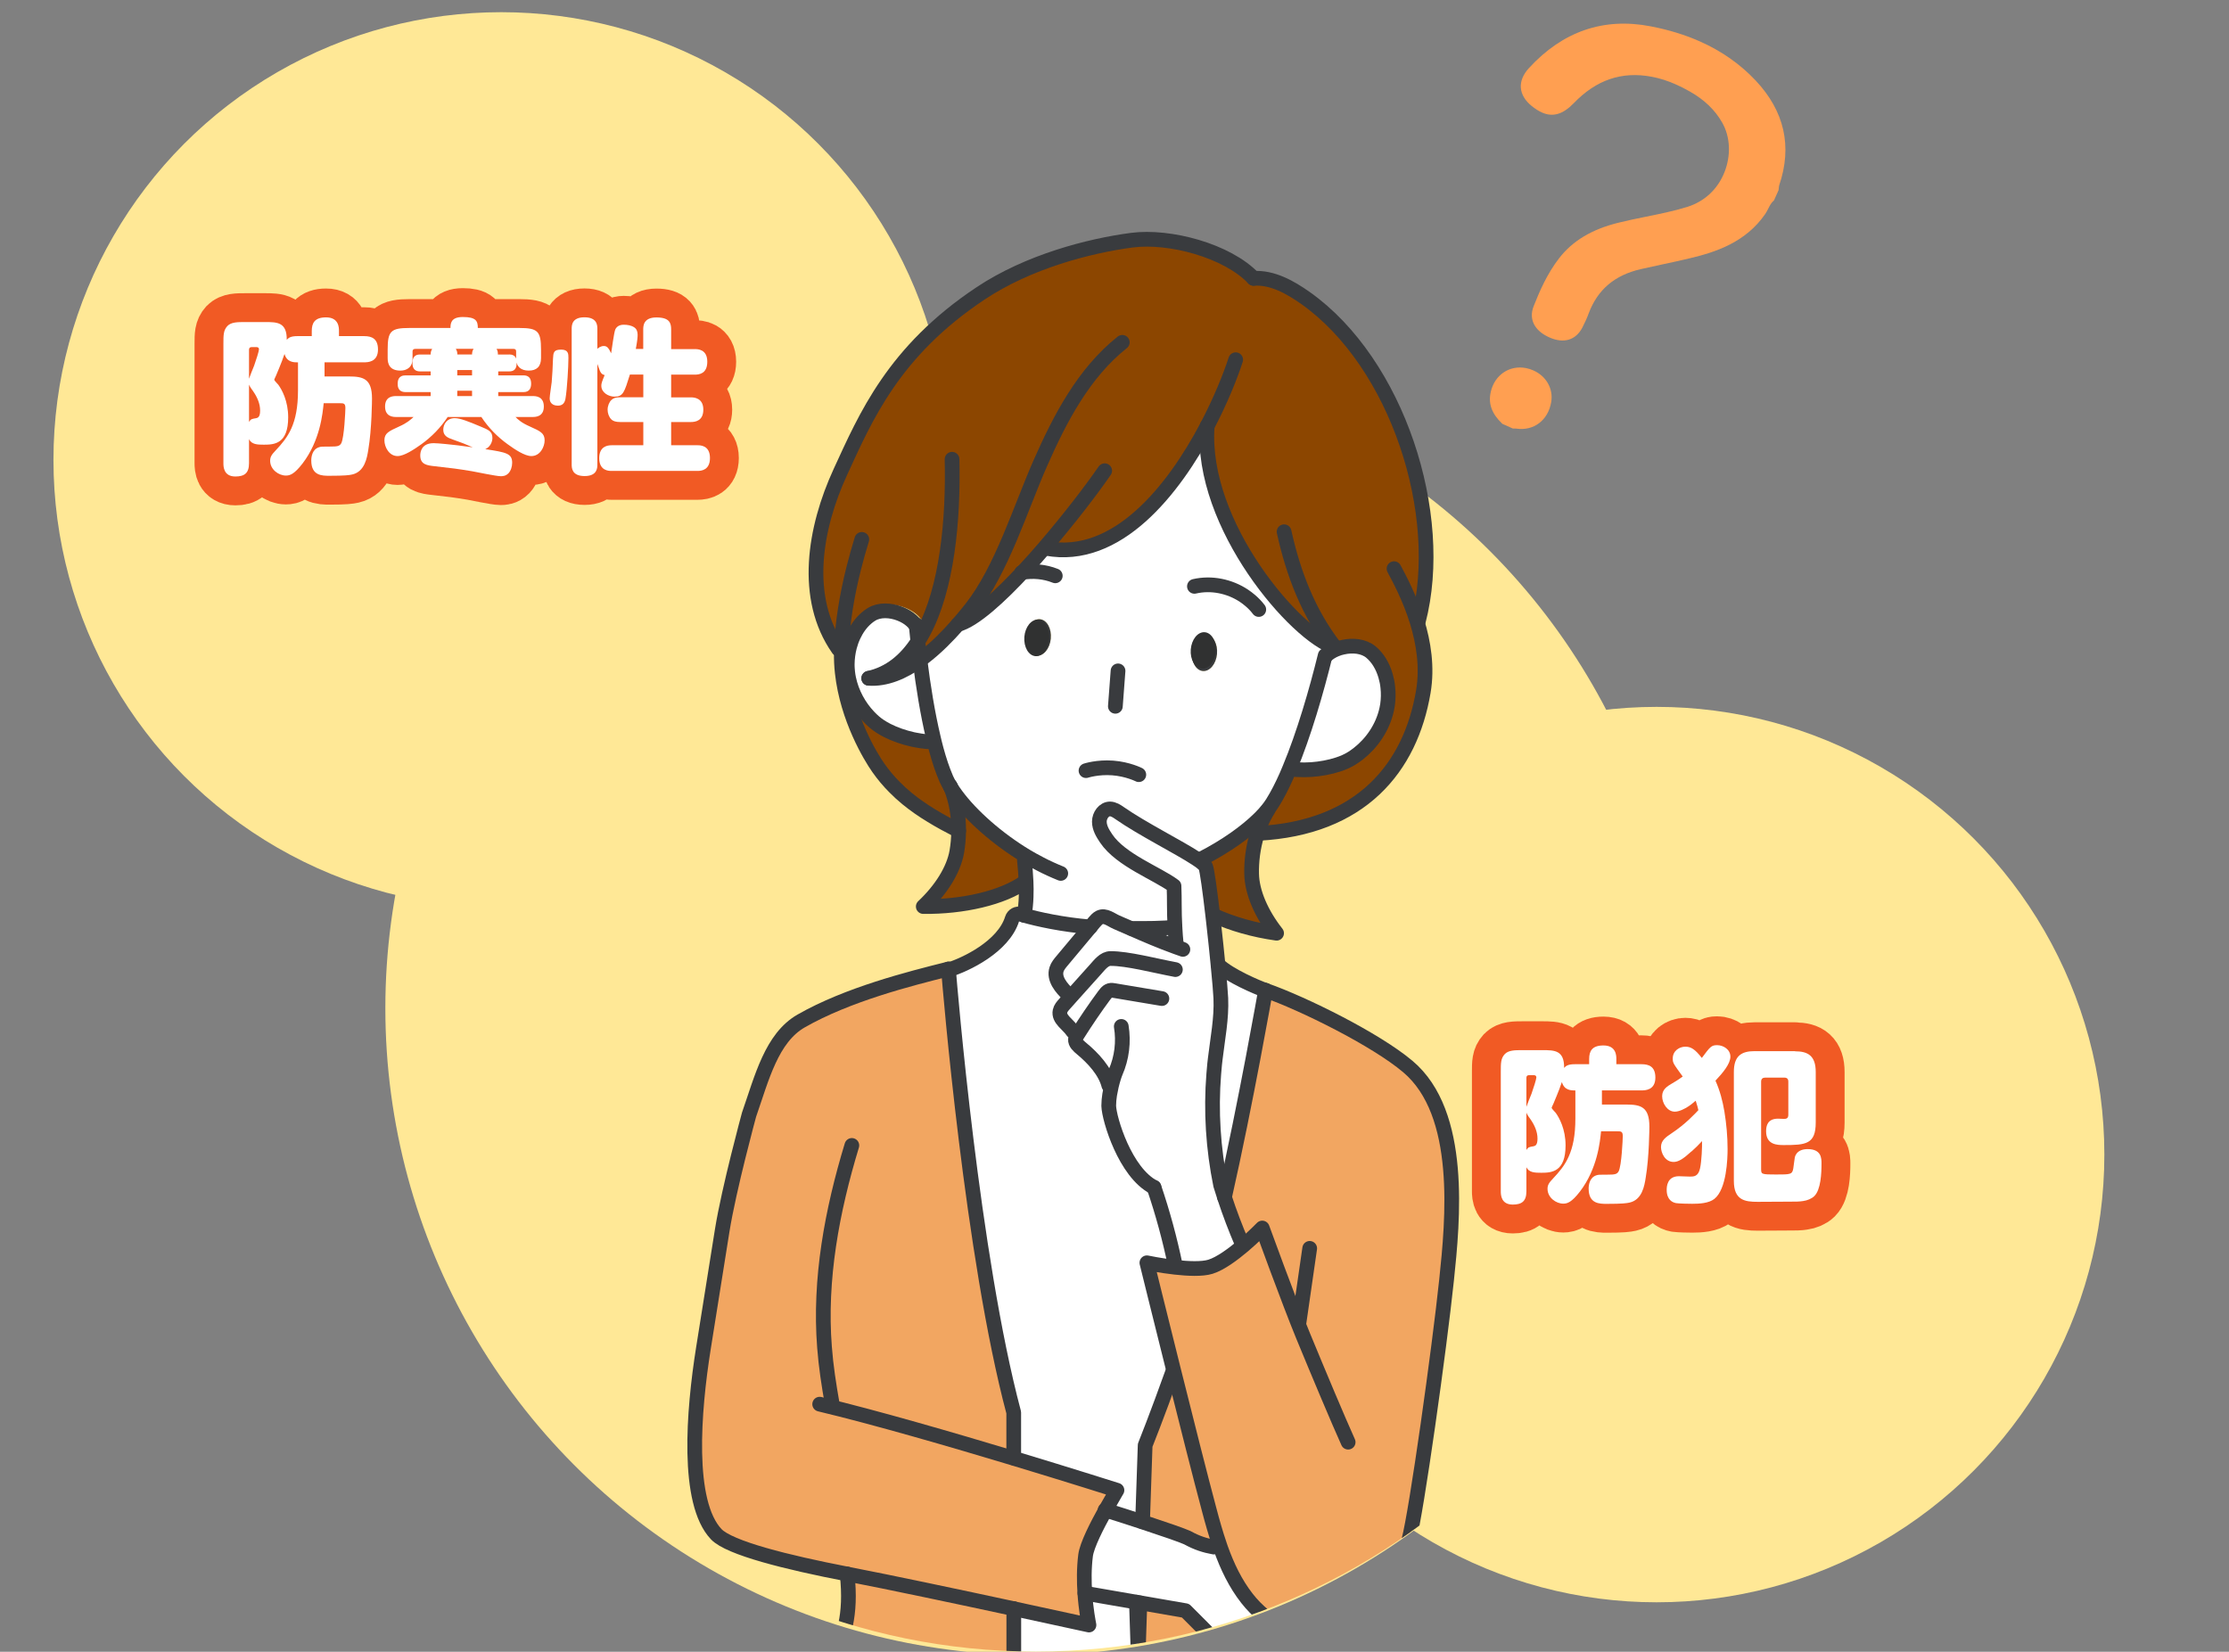 <?xml version="1.0" encoding="UTF-8"?>
<svg id="_レイヤー_2" data-name="レイヤー 2" xmlns="http://www.w3.org/2000/svg" width="309" height="229" xmlns:xlink="http://www.w3.org/1999/xlink" viewBox="0 0 309 229">
  <rect x="0" y="0" width="309" height="229" fill="#808080" stroke="none"/>
  <defs>
    <style>
      .cls-1, .cls-2, .cls-3, .cls-4, .cls-5 {
        fill: none;
      }

      .cls-2 {
        clip-path: url(#clippath-1);
      }

      .cls-6 {
        fill: #fff;
      }

      .cls-7 {
        fill: #ff9f51;
      }

      .cls-8 {
        fill: #ffe896;
      }

      .cls-9 {
        fill: #f2a661;
      }

      .cls-10 {
        fill: #8c4600;
      }

      .cls-11 {
        fill: #303131;
      }

      .cls-12 {
        fill: #393b3e;
      }

      .cls-3 {
        stroke: #393b3e;
        stroke-width: 2.04px;
      }

      .cls-3, .cls-4 {
        stroke-linecap: round;
        stroke-linejoin: round;
      }

      .cls-4 {
        stroke: #f15a24;
        stroke-width: 8px;
      }

      .cls-5 {
        clip-path: url(#clippath);
      }
    </style>
    <clipPath id="clippath">
      <rect class="cls-1" width="309" height="229"/>
    </clipPath>
    <clipPath id="clippath-1">
      <path class="cls-1" d="m190.76,36.62c-1.15-5.11-14.22-5.01-16.22-7.72q-1.82-2.47-17.28-.35c-13.73,1.88-20.88,7.34-25.29,9.46-1.51.73-16.96,8.36-20.87,17.67-33.47,13.01-57.19,45.54-57.19,83.61,0,49.53,40.15,89.68,89.68,89.68s89.68-40.15,89.68-89.68c0-33.5-15.3-87.27-42.51-102.67Z"/>
    </clipPath>
  </defs>
  <g id="_レイヤー_1-2" data-name="レイヤー 1">
    <g class="cls-5">
      <g>
        <circle class="cls-8" cx="143.1" cy="139.78" r="89.68"/>
        <circle class="cls-8" cx="69.48" cy="63.76" r="62.07"/>
        <g>
          <g>
            <path class="cls-4" d="m41.33,50.24c-.6,0-1.56,0-1.89-1.17-.39,1.2-1.13,2.87-1.17,2.99-.09.21-.25.51-.25.6s.48.58.57.69c.48.67,1.36,2.23,1.36,4.51,0,3.68-1.93,3.79-3.36,3.79-.9,0-1.7-.02-2.07-.76v3.33c0,1.36-.62,1.84-1.89,1.84-1.63,0-1.66-1.36-1.66-1.84v-16.56c0-1.22,0-1.86.55-2.46.53-.55,1.4-.55,2.46-.55h2.76c1.66,0,3.04,0,3.01,2.46.25-.28.55-.51,1.47-.51h2v-.71c0-1.1.39-1.89,1.98-1.89,1.79,0,1.79,1.45,1.79,1.89v.71h3.5c1.01,0,1.91.32,1.91,1.86,0,1.77-1.47,1.77-1.91,1.77h-5.5v1.96h3.36c2.02,0,3.22.32,3.22,3.06,0,.11-.02,4.21-.51,7.08-.18,1.17-.51,3.06-2.23,3.45-.39.09-.97.18-3.15.18-1.03,0-2.53,0-2.53-2.12,0-.48.12-1.54,1.08-1.84.28-.09.39-.09,1.56-.09.97,0,1.29-.05,1.52-.46.41-.8.57-4.48.57-4.88,0-.67-.25-.67-.8-.67h-2.21c-.14,1.38-.48,5.17-2.94,8.37-1.15,1.49-1.75,1.66-2.3,1.66-.99,0-2.18-.83-2.18-2.05,0-.51.18-.83.76-1.43,1.68-1.79,3.1-3.59,3.1-8.32v-3.91Zm-6.44-2.12c-.25,0-.37.12-.37.37v4.02c.09-.3.6-1.54.71-1.82.28-.78.67-2.02.67-2.25,0-.32-.28-.32-.39-.32h-.62Zm-.37,10.37c.25-.39.37-.41.97-.51.23-.05.57-.12.57-1.06s-.39-1.86-.99-2.71c-.14-.18-.51-.71-.55-.9v5.17Z"/>
            <path class="cls-4" d="m70.59,49.14c.99,0,1.03.74,1.03,1.15s-.02,1.2-1.03,1.2h-1.52v.55h3.5c.69,0,1.06.37,1.06,1.15,0,.62-.23,1.17-1.06,1.17h-3.5v.55h4.76c.37,0,1.56,0,1.56,1.45s-1.2,1.45-1.56,1.45h-2.37c.37.37.83.81,2.02,1.33,1.43.64,2.02.92,2.02,1.91,0,.9-.62,2.18-1.84,2.18-.92,0-2.32-.94-3.27-1.63-1.45-1.04-2.69-2.32-3.66-3.79h-4.67c-.97,1.47-2.23,2.76-3.66,3.79-.97.69-2.37,1.63-3.29,1.63-1.17,0-1.82-1.26-1.82-2.18,0-.99.6-1.26,2.02-1.91,1.15-.51,1.63-.97,2.02-1.33h-2.39c-.37,0-1.56,0-1.56-1.45s1.17-1.45,1.56-1.45h4.76v-.55h-3.47c-1.1,0-1.1-.87-1.1-1.15,0-.41.07-1.17,1.1-1.17h3.47v-.55h-1.49c-.69,0-1.03-.41-1.03-1.1,0-.46.05-1.24,1.03-1.24h1.49c0-.23.02-.46.21-.78h-2.35c-.25,0-.37.14-.37.34v1.01c0,1.22-.83,1.66-1.68,1.66-1.49,0-1.77-.92-1.77-1.72v-1.2c0-2.55.44-2.99,3.01-2.99h5.7c0-.55,0-1.52,1.7-1.52,1.82,0,2.09.53,2.09,1.52h5.75c2.55,0,3.01.44,3.01,2.99v1.2c0,1.17-.62,1.72-1.7,1.72s-1.75-.55-1.75-1.66v-1.01c0-.21-.11-.34-.34-.34h-2.37c.18.32.18.55.18.78h1.52Zm.41,15.02c0,.53-.18,1.1-.51,1.45-.39.41-.85.41-1.08.41-.64,0-3.43-.6-3.98-.69-2.07-.34-2.62-.41-5.15-.69-1.08-.12-2.02-.23-2.02-1.5,0-.44.14-1.7,1.86-1.7.64,0,2.55.21,3.33.3.53.07,1.38.18,2.09.28-1.24-.53-1.38-.6-2.76-1.08-.74-.25-1.33-.53-1.33-1.36,0-.76.51-1.61,1.59-1.61.74,0,1.95.48,3.54,1.15,1.17.48,1.68.69,1.68,1.61,0,.55-.32,1.26-.99,1.54,2.92.44,3.73.6,3.73,1.89Zm-5.56-15.02c0-.21.02-.46.21-.78h-2.46c.18.3.21.53.21.78h2.05Zm0,2.16h-2.05v.74h2.05v-.74Zm0,2.87h-2.05v.74h2.05v-.74Z"/>
            <path class="cls-4" d="m78.8,49.64c0,1.13-.18,4.32-.41,5.63-.11.64-.44.97-1.06.97-.3,0-1.13-.09-1.13-1.03,0-.35.25-1.91.28-2.23.09-.97.14-2.14.18-3.22.05-.85.05-1.29,1.13-1.29,1.01,0,1.01.6,1.01,1.17Zm10.37-1.24v-2.71c0-.46,0-1.68,1.82-1.68s2.05.76,2.05,1.68v2.71h3.29c.37,0,1.72,0,1.72,1.75,0,1.66-1.13,1.79-1.72,1.79h-3.29v3.15h2.74c.39,0,1.72.05,1.72,1.7,0,1.54-1.08,1.72-1.72,1.72h-2.74v3.22h3.66c.37,0,1.72,0,1.72,1.77,0,1.63-1.13,1.79-1.72,1.79h-11.91c-.37,0-1.72,0-1.72-1.77,0-1.63,1.13-1.79,1.72-1.79h4.39v-3.22h-3.22c-.62,0-.99-.14-1.22-.37-.34-.35-.51-.87-.51-1.33,0-.55.23-1.08.53-1.36.28-.25.57-.37,1.2-.37h3.22v-3.15h-1.86c-.76,2.44-.94,3.06-2.12,3.06-.87,0-1.84-.58-1.84-1.5,0-.34.07-.53.46-1.49-.21-.05-.48-.12-.69-.67-.11-.3-.28-.74-.32-.87v13.93c0,.46,0,1.61-1.77,1.61s-1.79-1.13-1.79-1.61v-18.79c0-.46,0-1.61,1.77-1.61s1.79,1.13,1.79,1.61v2.76c.14-.12.46-.39.9-.39.51,0,.69.37,1.01,1.01.09-.53.39-2.85.57-3.29.18-.41.58-.67,1.17-.67.53,0,1.06.09,1.47.37.32.21.46.57.46,1.01,0,.34-.02.71-.25,1.98h1.03Z"/>
          </g>
          <g>
            <path class="cls-6" d="m41.33,50.24c-.6,0-1.56,0-1.89-1.17-.39,1.2-1.13,2.87-1.17,2.99-.09.21-.25.51-.25.6s.48.58.57.69c.48.67,1.36,2.23,1.36,4.51,0,3.68-1.93,3.79-3.36,3.79-.9,0-1.7-.02-2.07-.76v3.33c0,1.36-.62,1.84-1.89,1.84-1.63,0-1.66-1.36-1.66-1.84v-16.56c0-1.22,0-1.86.55-2.46.53-.55,1.4-.55,2.46-.55h2.76c1.66,0,3.04,0,3.01,2.46.25-.28.55-.51,1.47-.51h2v-.71c0-1.1.39-1.89,1.98-1.89,1.79,0,1.79,1.45,1.79,1.89v.71h3.5c1.01,0,1.91.32,1.91,1.86,0,1.77-1.47,1.77-1.91,1.77h-5.5v1.96h3.36c2.02,0,3.22.32,3.22,3.06,0,.11-.02,4.21-.51,7.08-.18,1.17-.51,3.06-2.23,3.45-.39.09-.97.18-3.15.18-1.03,0-2.53,0-2.53-2.12,0-.48.12-1.54,1.08-1.84.28-.09.39-.09,1.56-.09.97,0,1.29-.05,1.52-.46.41-.8.57-4.48.57-4.88,0-.67-.25-.67-.8-.67h-2.21c-.14,1.38-.48,5.17-2.94,8.37-1.15,1.49-1.75,1.66-2.3,1.66-.99,0-2.18-.83-2.18-2.05,0-.51.18-.83.76-1.43,1.68-1.79,3.1-3.59,3.1-8.32v-3.91Zm-6.44-2.12c-.25,0-.37.12-.37.37v4.02c.09-.3.6-1.54.71-1.82.28-.78.67-2.02.67-2.25,0-.32-.28-.32-.39-.32h-.62Zm-.37,10.37c.25-.39.37-.41.97-.51.23-.05.57-.12.57-1.06s-.39-1.86-.99-2.71c-.14-.18-.51-.71-.55-.9v5.17Z"/>
            <path class="cls-6" d="m70.59,49.14c.99,0,1.03.74,1.03,1.15s-.02,1.2-1.03,1.2h-1.52v.55h3.5c.69,0,1.06.37,1.06,1.15,0,.62-.23,1.17-1.06,1.17h-3.5v.55h4.76c.37,0,1.56,0,1.56,1.45s-1.2,1.45-1.56,1.45h-2.37c.37.37.83.81,2.02,1.33,1.43.64,2.02.92,2.02,1.91,0,.9-.62,2.18-1.84,2.18-.92,0-2.32-.94-3.27-1.63-1.45-1.04-2.69-2.32-3.66-3.79h-4.67c-.97,1.47-2.23,2.76-3.66,3.79-.97.69-2.37,1.63-3.29,1.63-1.17,0-1.82-1.26-1.82-2.18,0-.99.6-1.26,2.02-1.91,1.15-.51,1.63-.97,2.02-1.33h-2.39c-.37,0-1.56,0-1.56-1.45s1.17-1.45,1.56-1.45h4.76v-.55h-3.47c-1.1,0-1.1-.87-1.1-1.15,0-.41.07-1.17,1.1-1.17h3.47v-.55h-1.49c-.69,0-1.03-.41-1.03-1.1,0-.46.05-1.24,1.03-1.24h1.49c0-.23.02-.46.21-.78h-2.35c-.25,0-.37.14-.37.34v1.01c0,1.22-.83,1.66-1.68,1.66-1.49,0-1.77-.92-1.77-1.72v-1.2c0-2.55.44-2.99,3.01-2.99h5.7c0-.55,0-1.52,1.7-1.52,1.82,0,2.09.53,2.09,1.52h5.75c2.55,0,3.01.44,3.01,2.99v1.2c0,1.17-.62,1.72-1.7,1.72s-1.75-.55-1.75-1.66v-1.01c0-.21-.11-.34-.34-.34h-2.37c.18.32.18.55.18.78h1.52Zm.41,15.02c0,.53-.18,1.1-.51,1.45-.39.41-.85.41-1.08.41-.64,0-3.43-.6-3.98-.69-2.07-.34-2.62-.41-5.15-.69-1.08-.12-2.02-.23-2.02-1.5,0-.44.14-1.7,1.86-1.7.64,0,2.55.21,3.33.3.53.07,1.38.18,2.09.28-1.24-.53-1.38-.6-2.76-1.08-.74-.25-1.33-.53-1.33-1.36,0-.76.51-1.61,1.59-1.61.74,0,1.95.48,3.54,1.15,1.17.48,1.68.69,1.68,1.61,0,.55-.32,1.26-.99,1.54,2.92.44,3.73.6,3.73,1.89Zm-5.56-15.02c0-.21.02-.46.21-.78h-2.46c.18.3.21.53.21.78h2.05Zm0,2.16h-2.05v.74h2.05v-.74Zm0,2.87h-2.05v.74h2.05v-.74Z"/>
            <path class="cls-6" d="m78.8,49.64c0,1.13-.18,4.32-.41,5.63-.11.64-.44.97-1.06.97-.3,0-1.13-.09-1.13-1.03,0-.35.25-1.91.28-2.23.09-.97.14-2.14.18-3.22.05-.85.05-1.29,1.13-1.29,1.01,0,1.01.6,1.01,1.17Zm10.37-1.24v-2.71c0-.46,0-1.68,1.82-1.68s2.05.76,2.05,1.68v2.71h3.29c.37,0,1.72,0,1.72,1.75,0,1.66-1.13,1.79-1.72,1.79h-3.29v3.15h2.74c.39,0,1.72.05,1.72,1.7,0,1.54-1.08,1.72-1.72,1.72h-2.74v3.22h3.66c.37,0,1.72,0,1.72,1.77,0,1.63-1.13,1.79-1.72,1.79h-11.91c-.37,0-1.72,0-1.72-1.77,0-1.63,1.13-1.79,1.72-1.79h4.39v-3.22h-3.22c-.62,0-.99-.14-1.22-.37-.34-.35-.51-.87-.51-1.33,0-.55.23-1.08.53-1.36.28-.25.57-.37,1.2-.37h3.22v-3.15h-1.86c-.76,2.44-.94,3.06-2.12,3.06-.87,0-1.84-.58-1.84-1.5,0-.34.07-.53.46-1.49-.21-.05-.48-.12-.69-.67-.11-.3-.28-.74-.32-.87v13.93c0,.46,0,1.61-1.77,1.61s-1.79-1.13-1.79-1.61v-18.79c0-.46,0-1.61,1.77-1.61s1.79,1.13,1.79,1.61v2.76c.14-.12.46-.39.9-.39.51,0,.69.37,1.01,1.01.09-.53.39-2.85.57-3.29.18-.41.58-.67,1.17-.67.53,0,1.06.09,1.47.37.32.21.46.57.46,1.01,0,.34-.02.71-.25,1.98h1.03Z"/>
          </g>
        </g>
        <circle class="cls-8" cx="229.65" cy="160.07" r="62.07"/>
        <g>
          <g>
            <path class="cls-4" d="m218.41,151.18c-.6,0-1.56,0-1.89-1.17-.39,1.2-1.13,2.87-1.17,2.99-.09.21-.25.51-.25.6s.48.58.57.69c.48.67,1.36,2.23,1.36,4.51,0,3.68-1.93,3.79-3.36,3.79-.9,0-1.7-.02-2.07-.76v3.33c0,1.36-.62,1.84-1.89,1.84-1.63,0-1.66-1.36-1.66-1.84v-16.56c0-1.22,0-1.86.55-2.46.53-.55,1.4-.55,2.46-.55h2.76c1.66,0,3.04,0,3.01,2.46.25-.28.55-.51,1.47-.51h2v-.71c0-1.1.39-1.89,1.98-1.89,1.79,0,1.79,1.45,1.79,1.89v.71h3.5c1.01,0,1.91.32,1.91,1.86,0,1.77-1.47,1.77-1.91,1.77h-5.5v1.96h3.36c2.02,0,3.22.32,3.22,3.06,0,.11-.02,4.21-.51,7.08-.18,1.17-.51,3.06-2.23,3.45-.39.09-.97.18-3.15.18-1.03,0-2.53,0-2.53-2.12,0-.48.12-1.54,1.08-1.84.28-.09.39-.09,1.56-.09.97,0,1.29-.05,1.52-.46.41-.8.57-4.48.57-4.88,0-.67-.25-.67-.8-.67h-2.21c-.14,1.38-.48,5.17-2.94,8.37-1.15,1.49-1.75,1.66-2.3,1.66-.99,0-2.18-.83-2.18-2.05,0-.51.18-.83.76-1.43,1.68-1.79,3.1-3.59,3.1-8.32v-3.91Zm-6.44-2.12c-.25,0-.37.12-.37.37v4.02c.09-.3.6-1.54.71-1.82.28-.78.67-2.02.67-2.25,0-.32-.28-.32-.39-.32h-.62Zm-.37,10.37c.25-.39.37-.41.97-.51.23-.05.57-.12.57-1.06s-.39-1.86-.99-2.71c-.14-.18-.51-.71-.55-.9v5.17Z"/>
            <path class="cls-4" d="m234.49,159.62c-1.15,1.06-1.82,1.47-2.48,1.47-1.2,0-1.75-1.26-1.75-2.07,0-.92.69-1.38,1.45-1.89,1.98-1.31,3.24-2.71,3.73-3.22-.05-.23-.16-.69-.37-1.31-.55.46-.71.6-1.08.83-.39.25-1.17.69-1.82.69-1.03,0-1.75-1.17-1.75-2.14s.71-1.38,1.4-1.79c.8-.46,1.22-.78,1.45-.94-1.33-1.84-1.38-1.88-1.38-2.51,0-1.06.92-1.63,1.75-1.63.76,0,1.33.34,2.28,1.56,1.15-1.54,1.31-1.77,2.12-1.77.87,0,1.84.6,1.84,1.59s-1.03,2.23-2.07,3.33c.62,1.38.99,2.81,1.24,4.28.28,1.72.44,3.45.44,5.2,0,1.33-.12,5.57-1.84,6.92-.78.6-2.05.67-3.06.67-.53,0-1.72-.02-2.23-.09-.51-.09-1.31-.46-1.31-1.84,0-.44.05-1.89,1.7-1.89.25,0,1.29.05,1.52.05.53,0,1.15,0,1.4-1.13.23-1.03.3-3.04.28-3.79-.46.51-.94.97-1.45,1.43Zm14.35-13.87c1.82,0,2.87.64,2.87,2.88v6.99c0,3.01-1.36,3.13-4.42,3.13-.9,0-2.46-.02-2.46-1.91,0-.74.18-1.75,1.66-1.75.16,0,.87.05,1.01.02.41-.05.41-.41.41-.58v-4.58c0-.37-.18-.55-.55-.55h-2.67c-.34,0-.55.18-.55.55v12.14c0,.71.07.74,2.07.74s2.25,0,2.39-.85c.05-.25.16-1.31.21-1.52.23-.94,1.1-1.15,1.77-1.15,1.93,0,1.93,1.29,1.93,2,0,1.36-.09,3.61-.99,4.51-.37.37-1.01.62-1.56.69-.62.09-.83.09-2.58.09-1.24,0-2.48.02-3.73.02-1.75,0-3.29-.21-3.29-2.9v-15.11c0-2.23,1.06-2.88,2.87-2.88h5.59Z"/>
          </g>
          <g>
            <path class="cls-6" d="m218.41,151.18c-.6,0-1.56,0-1.89-1.17-.39,1.2-1.13,2.87-1.17,2.99-.09.21-.25.51-.25.6s.48.58.57.69c.48.67,1.36,2.23,1.36,4.51,0,3.68-1.93,3.79-3.36,3.79-.9,0-1.7-.02-2.07-.76v3.33c0,1.36-.62,1.84-1.89,1.84-1.63,0-1.66-1.36-1.66-1.84v-16.56c0-1.22,0-1.86.55-2.46.53-.55,1.4-.55,2.46-.55h2.76c1.66,0,3.04,0,3.01,2.46.25-.28.55-.51,1.47-.51h2v-.71c0-1.1.39-1.89,1.98-1.89,1.79,0,1.79,1.45,1.79,1.89v.71h3.5c1.01,0,1.91.32,1.91,1.86,0,1.77-1.47,1.77-1.91,1.77h-5.5v1.96h3.36c2.02,0,3.22.32,3.22,3.06,0,.11-.02,4.21-.51,7.08-.18,1.17-.51,3.06-2.23,3.45-.39.09-.97.18-3.15.18-1.03,0-2.53,0-2.53-2.12,0-.48.12-1.54,1.08-1.84.28-.09.39-.09,1.56-.09.97,0,1.29-.05,1.52-.46.41-.8.57-4.48.57-4.88,0-.67-.25-.67-.8-.67h-2.21c-.14,1.38-.48,5.17-2.94,8.37-1.15,1.49-1.75,1.66-2.3,1.66-.99,0-2.18-.83-2.18-2.05,0-.51.18-.83.76-1.43,1.68-1.79,3.1-3.59,3.1-8.32v-3.91Zm-6.44-2.12c-.25,0-.37.12-.37.37v4.02c.09-.3.6-1.54.71-1.82.28-.78.67-2.02.67-2.25,0-.32-.28-.32-.39-.32h-.62Zm-.37,10.37c.25-.39.37-.41.97-.51.23-.05.57-.12.57-1.06s-.39-1.86-.99-2.71c-.14-.18-.51-.71-.55-.9v5.17Z"/>
            <path class="cls-6" d="m234.49,159.62c-1.15,1.06-1.82,1.47-2.48,1.47-1.2,0-1.75-1.26-1.75-2.07,0-.92.69-1.38,1.45-1.89,1.98-1.31,3.24-2.71,3.73-3.22-.05-.23-.16-.69-.37-1.31-.55.46-.71.6-1.08.83-.39.25-1.17.69-1.82.69-1.03,0-1.75-1.17-1.75-2.14s.71-1.38,1.4-1.79c.8-.46,1.22-.78,1.45-.94-1.33-1.84-1.38-1.88-1.38-2.51,0-1.06.92-1.63,1.75-1.63.76,0,1.33.34,2.28,1.56,1.15-1.54,1.31-1.77,2.12-1.77.87,0,1.84.6,1.84,1.59s-1.03,2.23-2.07,3.33c.62,1.38.99,2.81,1.24,4.28.28,1.72.44,3.45.44,5.2,0,1.33-.12,5.57-1.84,6.92-.78.6-2.05.67-3.06.67-.53,0-1.72-.02-2.23-.09-.51-.09-1.31-.46-1.31-1.84,0-.44.05-1.89,1.7-1.89.25,0,1.29.05,1.52.05.53,0,1.15,0,1.4-1.13.23-1.03.3-3.04.28-3.79-.46.51-.94.97-1.45,1.43Zm14.35-13.87c1.82,0,2.87.64,2.87,2.88v6.99c0,3.01-1.36,3.13-4.42,3.13-.9,0-2.46-.02-2.46-1.91,0-.74.18-1.75,1.66-1.75.16,0,.87.05,1.01.02.41-.05.41-.41.41-.58v-4.58c0-.37-.18-.55-.55-.55h-2.67c-.34,0-.55.18-.55.55v12.14c0,.71.07.74,2.07.74s2.25,0,2.39-.85c.05-.25.16-1.31.21-1.52.23-.94,1.1-1.15,1.77-1.15,1.93,0,1.93,1.29,1.93,2,0,1.36-.09,3.61-.99,4.51-.37.37-1.01.62-1.56.69-.62.09-.83.09-2.58.09-1.24,0-2.48.02-3.73.02-1.75,0-3.29-.21-3.29-2.9v-15.11c0-2.23,1.06-2.88,2.87-2.88h5.59Z"/>
          </g>
        </g>
        <g class="cls-2">
          <g>
            <g>
              <path class="cls-9" d="m172.38,172.7l-.16-.19c-.92-2.14-1.75-4.32-2.48-6.54,2.94-12.98,5.69-28.67,5.69-28.67,5.26,1.85,15.25,6.79,19.72,10.56,7.71,6.48,6.25,21.28,5.37,29.63-.99,9.44-4.16,32.1-5.23,36.05-.63,2.35-1.11,4.03-1.77,5.5-.06.13-.11.25-.17.37-.42.86-.91,1.66-1.56,2.5-.23.29-.47.58-.72.86-.1.11-.2.23-.31.34-.73.77-1.54,1.48-2.42,2.06-1.16.77-2.43,1.34-3.8,1.6-4.4.85-8.92-1.64-11.68-5.17-1.62-2.07-2.74-4.43-3.63-6.91-.06-.16-.12-.33-.17-.5-.55-1.6-1.01-3.24-1.44-4.87-1.16-4.32-3.12-12.08-4.88-19.12-2.01-8.03-3.76-15.13-3.76-15.13,0,0,1.83.39,3.91.62,1.78.2,3.74.29,4.9-.07,1.39-.43,3.14-1.73,4.57-2.94Z"/>
              <path class="cls-6" d="m200.1,226.7c.15.77-.18,1.58-.69,2.18-.51.6-1.18,1.04-1.84,1.47h0c-.26-.45-.6-.86-.93-1.26-1.65-1.99-3.3-3.97-4.95-5.96l-.89-.03c.1-.11.21-.22.31-.34.25-.28.49-.57.72-.86.65-.84,1.14-1.64,1.56-2.5h1.11c.14.14.26.26.35.36,1.5,1.72,2.96,3.48,4.37,5.28.39.5.79,1.02.91,1.65Z"/>
              <path class="cls-6" d="m180.33,233.84c-2.02-.3-3.44-.16-6.7-2.08-.8-.47-1.56-1.02-2.27-1.62-1.12-.92-2.15-1.95-3.17-2.98-1.43-1.44-2.42-2.43-3.85-3.86l-6.79-1.18-7.15-1.24c-.11-1.59-.13-3.44.1-5.25.18-1.42,1.59-4.17,2.76-6.27,1.8.56,3.56,1.13,5.14,1.65,3.12,1.03,5.55,1.87,6.21,2.18,1.36.75,2.49,1.09,3.66,1.3l1,.21c.89,2.48,2.02,4.84,3.63,6.91,2.76,3.53,7.28,6.02,11.68,5.17,1.37-.27,2.65-.83,3.8-1.6.88-.59,1.69-1.29,2.42-2.06l.89.03c1.65,1.99,3.3,3.97,4.95,5.96.33.4.68.81.93,1.26.12.2.22.4.3.62.26.71.26,1.56-.21,2.16-.62.8-1.83.9-2.51,1.65h-.08c0,.18-.05.36-.12.53-.21.5-.74.77-1.24.96-.7.26-1.44.43-2.18.5l-.6-.05s-.03.04-.05.06c-.07.07-.15.13-.22.19-1.18.89-2.51,1.58-3.93,2.01-.55.17-1.15.3-1.69.12-.5-.16-.88-.55-1.24-.93-.22-.24-.54-.61-.9-1.03-.85-1.01-1.93-2.35-2.48-3.06-.01-.02-.03-.04-.05-.07-.02-.02-.03-.04-.05-.06v-.11Z"/>
              <path class="cls-10" d="m116.64,89.99h-.43c-4.93-7.04-3.32-16.74.27-24.54,3.52-7.64,7.37-16.75,19.48-24.8,6.6-4.39,14.95-6.56,20.92-7.35,5.24-.7,13.24,1.45,16.89,5.29,2.62-.16,5.08,1.23,7.23,2.75,12.68,9,19.47,29.92,15.61,44.8l-.17.05c.89,2.9,1.44,6.29.86,9.71-1.78,10.54-8.62,18.91-22.91,19.64l-.08-.02c.29-.93.68-1.85,1.17-2.73.1-.18.21-.36.32-.54l-.04-.03c.23-.28.42-.55.59-.82.03-.05.07-.1.1-.16.64-1.02,1.27-2.26,1.89-3.65.15-.34.3-.68.44-1.04l.1.04c.26.04.52.07.81.09.04,0,.08,0,.12,0,.62.04,1.29.03,1.98-.01,1.23-.09,2.52-.32,3.67-.7.72-.24,1.38-.54,1.95-.89.29-.18.58-.39.85-.6,1.87-1.46,3.38-3.61,3.94-6.14.05-.22.09-.43.12-.65.12-.79.13-1.61.04-2.41-.06-.54-.16-1.08-.31-1.6-.38-1.32-1.07-2.49-2.03-3.3-1-.84-2.54-.98-3.9-.67-.33.07-.66.17-.96.3l-.12-.29c-5.25-1.49-18.73-16.87-17.72-30.67-4.67,8.88-12.5,18.77-22.3,16.95l-.19-.16c-.88,1.03-1.78,2.04-2.68,3.01-3.62,3.92-7.18,7.14-9.4,7.71h0c-1.44,1.64-2.95,3.15-4.51,4.37-.11-1.11-.2-2.21-.29-3.27-.05-.61-.09-1.21-.13-1.79h-.12c-.43-.63-1.19-1.19-2.07-1.56-1.28-.54-2.82-.68-3.95-.03-.61.35-1.16.83-1.63,1.4h0c-.73.63-1.33,1.47-1.77,2.42-.23.49-.41,1-.55,1.53-.2.77-.31,1.58-.32,2.39,0,.22,0,.44.02.66.01.16.03.32.04.48l-.76.06c-.1-.92-.15-1.86-.13-2.81,0-.15,0-.3.01-.45Z"/>
              <path class="cls-6" d="m192.38,95.29c.09.8.07,1.62-.04,2.41-.03.22-.07.44-.12.65-.56,2.53-2.07,4.68-3.94,6.14-.28.21-.56.42-.85.6-.57.36-1.23.66-1.95.89-1.15.38-2.44.61-3.67.7-.69.05-1.36.05-1.98.01-.04,0-.08,0-.12,0-.29-.02-.55-.06-.81-.09l-.1-.04c1.95-4.7,3.71-10.75,4.93-15.67l.11.03c.17-.17.36-.33.59-.47.23-.15.5-.29.77-.4.3-.13.62-.23.96-.3,1.36-.31,2.89-.17,3.9.67.96.8,1.65,1.98,2.03,3.3.15.52.26,1.05.31,1.6Z"/>
              <path class="cls-6" d="m129.37,102.19c-.78-3.28-1.39-7.07-1.84-10.68.25-.18.49-.36.74-.56,1.56-1.22,3.07-2.73,4.51-4.37h0c2.22-.57,5.79-3.8,9.4-7.71.89-.97,1.79-1.98,2.68-3.01l.19.16c9.8,1.82,17.63-8.08,22.3-16.95-1.01,13.8,12.47,29.17,17.72,30.67l.12.29c-.28.11-.54.25-.77.4-.22.14-.42.3-.59.47l-.11-.03c-1.21,4.93-2.97,10.98-4.93,15.67-.15.36-.3.7-.44,1.04-.62,1.39-1.25,2.63-1.89,3.65-.03.06-.06.11-.1.16-.17.27-.37.54-.59.82-.32.4-.69.82-1.11,1.23-1.92,1.91-4.79,3.93-8.03,5.59l-.77.03c-2.39-1.58-7.52-4.14-10.64-6.32-.4-.28-.84-.57-1.33-.58-.85,0-1.48.91-1.48,1.76,0,.86.47,1.63.95,2.34,2.03,3.02,7.12,4.86,9.4,6.58.08,1.83,0,3.47.13,5.7h0c-.8.07-1.79.12-2.9.15-.97.03-2.03.03-3.13.02v.03c-.68-.29-1.36-.59-2.05-.89-.78-.34-1.57-1.04-2.35-.67-.3.15-.52.41-.74.66-.18.22-.37.44-.55.66-3.86-.31-7.38-1.09-9.17-1.61.15-.84.23-1.7.27-2.58,0-.02,0-.03,0-.05.02-.68.01-1.36-.01-2.04-.04-1-.13-1.99-.23-2.96l.29-.53c-4.05-2.43-7.66-5.66-9.72-8.45-.3-.4-.56-.8-.8-1.18t0,0c-.23-.38-.43-.75-.58-1.1-.02-.06-.05-.11-.07-.17-.48-1.11-.92-2.43-1.32-3.9-.1-.36-.19-.72-.28-1.09-.05-.21-.1-.42-.15-.64Zm39.34-11.53c.13-1.39-.54-2.6-1.5-2.69-.96-.09-1.84.97-1.97,2.36-.13,1.39.54,2.59,1.5,2.68.96.09,1.84-.97,1.97-2.36Zm-23.04-2.13c.13-1.39-.54-2.59-1.5-2.69-.96-.09-1.84.97-1.97,2.36-.13,1.39.54,2.59,1.5,2.69.96.09,1.84-.97,1.97-2.36Z"/>
              <path class="cls-6" d="m175.44,137.3s-2.75,15.69-5.69,28.67c-.18-.56-.36-1.12-.53-1.68-1.03-5.05-1.36-10.24-.95-15.38.03-.46.08-.91.12-1.37.03-.26.06-.52.09-.78.33-2.78.89-5.56.77-8.36-.03-.75-.18-2.5-.39-4.64,0,0,0,0,0-.01h.02c1.55,1.51,5.49,3.17,6.57,3.54Z"/>
              <path class="cls-6" d="m153.33,137.68l-2.44-2.19c-.81.9-1.62,1.81-2.43,2.71l-.32-.29c-1-.95-2.09-2.23-1.66-3.54.15-.45.45-.82.75-1.17,1.31-1.57,2.62-3.13,3.93-4.7.18-.22.37-.44.55-.66.22-.26.44-.52.74-.66.77-.37,1.56.33,2.35.67.69.3,1.37.6,2.04.89,2.06.9,4.06,1.76,6.19,2.53l.06-.17c-.1-.94-.16-1.79-.2-2.56-.12-2.23-.05-3.87-.13-5.7-2.28-1.72-7.37-3.57-9.4-6.58-.48-.71-.94-1.48-.95-2.34,0-.85.63-1.76,1.48-1.76.49,0,.93.3,1.33.58,3.12,2.18,8.24,4.74,10.64,6.32.08.05.15.1.22.15.18.12.35.24.49.35.31.24.51.45.58.61.2.49.59,3.38.98,6.74.05.43.1.87.15,1.32.21,1.88.42,3.83.58,5.53,0,0,0,0,0,.01.21,2.14.36,3.89.39,4.64.11,2.8-.44,5.58-.77,8.36-.03.26-.06.52-.09.78-.05.45-.09.91-.12,1.37-.41,5.13-.07,10.33.95,15.38.17.56.35,1.12.53,1.68.73,2.21,1.56,4.39,2.48,6.54l.16.19c-1.43,1.21-3.18,2.5-4.57,2.94-1.15.36-3.12.27-4.9.07l.02-.2c-.76-3.69-1.75-7.32-2.96-10.89-4.02-2.06-6.22-9.51-6.27-11.28v-.06c0-.47.05-.99.13-1.51.06-.41.15-.82.24-1.21l-.37-.08c-.5-1.98-2.19-3.79-3.76-5.09-.42-.35-.91-.76-.86-1.3.02-.24.15-.45.28-.65l.02-.03c1.17-1.85,2.4-3.65,3.69-5.41.08-.1.16-.21.25-.31Z"/>
              <path class="cls-9" d="m157.78,229.36l-.24-7.24,6.79,1.18c1.43,1.44,2.42,2.43,3.85,3.86,1.02,1.03,2.05,2.06,3.17,2.98h-13.57v-.78Z"/>
              <path class="cls-9" d="m169.08,214.2c.06.17.12.33.17.5l-1-.21c-1.17-.22-2.31-.56-3.66-1.3-.66-.31-3.09-1.15-6.21-2.18v-.03s.36-10.61.36-10.61c0,0,1.69-4.21,3.79-10.11l.22-.06c1.76,7.04,3.72,14.79,4.88,19.12.43,1.63.89,3.27,1.44,4.87Z"/>
              <path class="cls-12" d="m167.21,87.98c.96.09,1.63,1.29,1.5,2.69-.13,1.39-1.01,2.45-1.97,2.36-.96-.09-1.63-1.29-1.5-2.68.13-1.39,1.01-2.46,1.97-2.36Z"/>
              <path class="cls-6" d="m162.94,175.5l-.02.2c-2.08-.24-3.91-.62-3.91-.62,0,0,1.75,7.1,3.76,15.13l-.22.06c-2.1,5.89-3.79,10.11-3.79,10.11l-.36,10.61v.03c-1.59-.52-3.35-1.09-5.15-1.65.82-1.47,1.51-2.61,1.59-2.77,0,0-6.22-1.98-14.3-4.42v-.04s.01-6.31.01-6.31c-5.76-21.61-8.85-59-9.04-61.37,2.32-.71,7.62-3.21,8.81-7.07.15-.51.68-.8,1.19-.64.15.05.31.1.49.15,1.8.52,5.31,1.31,9.17,1.61-1.31,1.57-2.62,3.13-3.93,4.7-.3.36-.61.73-.75,1.17-.43,1.31.66,2.59,1.66,3.54l.32.29-.89,1c-.26.29-.53.6-.61.98-.24,1.12,1.12,1.83,1.75,2.79l.66.46c-.13.2-.26.41-.28.65-.05.54.44.95.86,1.3,1.57,1.3,3.26,3.11,3.76,5.09l.37.08c-.09.39-.17.8-.24,1.21-.08.52-.13,1.04-.13,1.51v.06c.05,1.77,2.25,9.22,6.27,11.28,1.21,3.56,2.2,7.2,2.96,10.89Z"/>
              <path class="cls-6" d="m157.78,229.36v.78h-17.24v-7.12c5.94,1.28,10.42,2.26,10.42,2.26-.07-.38-.42-2.13-.57-4.4l7.15,1.24.24,7.24Z"/>
              <path class="cls-9" d="m140.54,223.02c-7.41-1.6-17.09-3.65-23.1-4.81-8.38-1.62-16.33-3.6-18.15-5.52-4.17-4.4-3.16-17.08-1.78-25.76.87-5.46,1.74-10.92,2.61-16.37.92-5.79,3.72-16.04,3.72-16.04,1.76-5.08,3.12-10.64,7.23-12.99,6.44-3.68,15.01-5.85,20.42-7.2,0,0,0,.04,0,.12.19,2.37,3.28,39.76,9.04,61.37v6.35c8.08,2.44,14.29,4.42,14.29,4.42-.07.15-.77,1.3-1.59,2.77-1.17,2.1-2.58,4.85-2.76,6.27-.23,1.81-.21,3.66-.1,5.25.16,2.27.5,4.02.57,4.4,0,0-4.48-.98-10.42-2.26Z"/>
              <path class="cls-12" d="m144.17,85.85c.96.09,1.63,1.29,1.5,2.69-.13,1.39-1.01,2.45-1.97,2.36-.96-.09-1.63-1.29-1.5-2.69.13-1.39,1.01-2.45,1.97-2.36Z"/>
              <path class="cls-9" d="m140.54,230.06v.08h-24.95c1.27-3.23,2.5-5.97,1.85-11.93,6,1.16,15.68,3.21,23.1,4.81v7.05Z"/>
              <path class="cls-6" d="m127.53,91.51c.45,3.61,1.06,7.4,1.84,10.68-.75-.05-1.58-.19-2.42-.4-1.2-.3-2.43-.75-3.49-1.34-.66-.36-1.27-.77-1.76-1.23-.26-.23-.5-.48-.73-.74-1.09-1.21-1.95-2.72-2.42-4.39l1.89-.07c2.35.18,4.76-.83,7.1-2.52Z"/>
              <path class="cls-6" d="m127,86.6c.07.76.15,1.54.24,2.35-1.69,2.61-3.91,4.44-6.8,5.08l-1.89.07c-.21-.75-.34-1.54-.38-2.35-.04-1.02.09-2.06.38-3.04.15-.53.35-1.04.59-1.51.27-.54.59-1.04.95-1.48h0c.23-.2.47-.38.73-.54,1.12-.68,2.66-.58,3.95-.08.61.24,1.17.57,1.6.96.2.17.37.36.51.56h.12Z"/>
              <path class="cls-10" d="m166.62,119.04c3.24-1.65,6.12-3.68,8.03-5.59.42-.42.79-.83,1.11-1.23l.04.03c-.11.18-.22.36-.32.54-.5.88-.88,1.8-1.17,2.73-.63,1.99-.84,4-.8,5.64.05,2.56,1.36,5.55,3.46,8.22-3.1-.43-6.18-1.3-8.75-2.48h-.09c-.39-3.35-.78-6.24-.98-6.72-.07-.16-.27-.36-.58-.61-.14-.11-.3-.23-.49-.35-.07-.05-.15-.1-.22-.15l.77-.03Z"/>
              <path class="cls-10" d="m142.24,122.22h0s-.11,0-.11,0c-3.11,2.26-8.68,3.51-14.14,3.45,2.47-2.32,4.21-5.08,4.65-7.6.15-.87.25-1.86.25-2.91.01-1.94-.28-4.08-1.11-6.07.23.38.5.78.8,1.18,2.07,2.8,5.67,6.02,9.72,8.45l-.29.53c.1.97.19,1.96.23,2.96Z"/>
              <path class="cls-10" d="m132.89,115.17c-2.64-1.35-5.04-2.72-7.16-4.46-.6-.5-1.18-1.02-1.73-1.58-.8-.81-1.56-1.71-2.26-2.7-1.05-1.49-4.29-6.8-4.99-13.18l.76-.06c.03.3.08.59.14.89.43,2.04,1.45,3.88,2.79,5.29.24.25.49.5.75.72.51.44,1.12.83,1.8,1.18,1.08.55,2.32.97,3.52,1.24.12.03.23.05.35.07.55.11,1.1.19,1.61.24.04,0,.08,0,.12,0,.14.01.28.02.42.02l.51-.02c.09.37.19.74.28,1.09.4,1.47.84,2.79,1.32,3.9.02.06.05.12.07.17.16.35.35.72.58,1.1t0,0c.83,1.99,1.13,4.13,1.11,6.07Z"/>
              <path class="cls-6" d="m148.46,138.21c.81-.9,1.62-1.81,2.43-2.71l2.44,2.19c-.09.1-.17.2-.25.31-1.3,1.76-2.52,3.56-3.69,5.41l-.02.03-.66-.46c-.63-.95-1.99-1.67-1.75-2.79.08-.38.35-.69.61-.98l.89-1Z"/>
              <path class="cls-6" d="m162.88,128.55c.04.77.1,1.62.2,2.56l-.06.17c-2.13-.77-4.13-1.63-6.19-2.53v-.03c1.11,0,2.17,0,3.15-.02,1.11-.03,2.1-.08,2.9-.15h0Z"/>
            </g>
            <g>
              <path class="cls-3" d="m163.98,131.62c-.32-.11-.64-.22-.96-.34-2.13-.77-4.13-1.63-6.19-2.53-.67-.29-1.35-.59-2.04-.89-.78-.34-1.57-1.04-2.35-.67-.3.15-.52.41-.74.66-.18.22-.37.44-.55.66-1.31,1.57-2.62,3.13-3.93,4.7-.3.36-.61.73-.75,1.17-.43,1.31.66,2.59,1.66,3.54"/>
              <path class="cls-3" d="m162.94,134.42c-2.89-.54-6.61-1.54-8.99-1.53-.87,0-1.5.85-2.08,1.5-.33.37-.66.73-.99,1.1-.81.9-1.62,1.81-2.43,2.71l-.89,1c-.26.29-.53.6-.61.98-.24,1.12,1.12,1.83,1.75,2.79"/>
              <path class="cls-3" d="m161.07,138.44c-2.19-.36-4.37-.73-6.56-1.1-.22-.04-.44-.08-.66-.02-.21.06-.38.19-.52.36-.09.1-.17.2-.25.31-1.3,1.76-2.52,3.56-3.69,5.41l-.02.03c-.13.2-.26.41-.28.65-.05.54.44.95.86,1.3,1.57,1.3,3.26,3.11,3.76,5.09"/>
              <path class="cls-3" d="m155.44,142.3c.35,2.13.08,4.37-.79,6.35-.15.35-.38,1.07-.58,1.9-.09.39-.17.8-.24,1.21-.08.52-.13,1.04-.13,1.51v.06c.05,1.77,2.25,9.22,6.27,11.28"/>
              <path class="cls-3" d="m172.22,172.51c-.92-2.14-1.75-4.32-2.48-6.54-.18-.56-.36-1.12-.53-1.68-1.03-5.05-1.36-10.24-.95-15.38.03-.46.08-.91.12-1.37.03-.26.06-.52.09-.78.33-2.78.89-5.56.77-8.36-.03-.75-.18-2.5-.39-4.64,0,0,0,0,0-.01-.16-1.7-.37-3.65-.58-5.53-.05-.44-.1-.89-.15-1.32-.39-3.36-.78-6.25-.98-6.74-.07-.16-.27-.36-.58-.61-.14-.11-.3-.23-.49-.35-.07-.05-.15-.1-.22-.15-2.39-1.58-7.52-4.14-10.64-6.32-.4-.28-.84-.57-1.33-.58-.85,0-1.48.91-1.48,1.76,0,.86.47,1.63.95,2.34,2.03,3.02,7.12,4.86,9.4,6.58.08,1.83,0,3.47.13,5.7.04.77.1,1.62.2,2.56"/>
              <path class="cls-3" d="m159.98,164.61c1.21,3.56,2.2,7.2,2.96,10.89"/>
              <line class="cls-3" x1="181.56" y1="173.07" x2="180.08" y2="183.34"/>
              <path class="cls-3" d="m117.44,218.21h0c.64,5.96-.58,8.7-1.85,11.93"/>
              <path class="cls-3" d="m118.09,158.8c-2.75,9.06-4.53,18.54-3.79,27.98.2,2.65.61,5.27,1.07,7.88"/>
              <path class="cls-3" d="m142.01,119.27c.1.97.19,1.96.23,2.96h0c.03.68.04,1.37.01,2.04,0,.02,0,.03,0,.05-.03.87-.11,1.74-.27,2.58"/>
              <path class="cls-3" d="m153.2,209.34s.03,0,.04.01c1.8.56,3.56,1.13,5.14,1.65,3.12,1.03,5.55,1.87,6.21,2.18,1.36.75,2.49,1.09,3.66,1.3"/>
              <path class="cls-3" d="m194.48,219.42c.14.12.26.24.35.35,1.5,1.72,2.96,3.48,4.37,5.28.39.5.79,1.02.91,1.65.15.77-.18,1.58-.69,2.18-.51.6-1.18,1.04-1.84,1.47"/>
              <path class="cls-3" d="m191.68,223.14c1.65,1.99,3.3,3.97,4.95,5.96.33.4.68.81.93,1.26.12.2.22.4.3.62.26.71.26,1.56-.21,2.16-.62.8-1.83.9-2.51,1.65"/>
              <path class="cls-3" d="m180.31,233.94s.03.04.05.06c.01.02.03.05.05.07.55.71,1.63,2.05,2.48,3.06.36.43.68.79.9,1.03.36.38.74.77,1.24.93.54.18,1.14.05,1.69-.12,1.41-.43,2.75-1.12,3.93-2.01.08-.06.16-.12.22-.19.02-.02.03-.03.05-.06.05-.06.09-.12.11-.18,0-.01,0-.03.01-.03.08-.27-.06-.55-.2-.79-1.19-2.05-2.49-4.04-3.88-5.95"/>
              <path class="cls-3" d="m184.6,235.13c-1.81-.81-3.07-1.12-4.15-1.28-.02,0-.04,0-.06-.01s-.04,0-.06,0c-2.02-.3-3.44-.16-6.7-2.08-.8-.47-1.56-1.02-2.27-1.62-1.12-.92-2.15-1.95-3.17-2.98-1.43-1.44-2.42-2.43-3.85-3.86l-6.79-1.18-7.15-1.24"/>
              <path class="cls-3" d="m189.5,227.07c1.95,2.15,3,3.38,5.24,6.61.21.31.33.7.31,1.08h0c0,.2-.05.38-.12.55-.21.5-.74.77-1.24.96-.7.26-1.44.43-2.18.5"/>
              <path class="cls-3" d="m151.16,128.51c-3.86-.31-7.38-1.09-9.17-1.61-.18-.05-.35-.1-.49-.15-.51-.16-1.03.13-1.19.64-1.19,3.86-6.48,6.36-8.81,7.07-.17.05-.32.1-.46.13"/>
              <path class="cls-3" d="m168.87,133.75c1.55,1.51,5.49,3.18,6.57,3.55"/>
              <path class="cls-3" d="m156.85,128.72c1.1,0,2.16,0,3.13-.02,1.11-.03,2.1-.08,2.9-.15"/>
              <path class="cls-3" d="m175.44,137.3c5.26,1.85,15.25,6.79,19.72,10.56,7.71,6.48,6.25,21.28,5.37,29.63-.99,9.44-4.16,32.1-5.23,36.05-.63,2.35-1.11,4.03-1.77,5.5-.06.13-.11.25-.17.37-.42.86-.91,1.66-1.56,2.5-.23.29-.47.58-.72.86-.1.11-.2.23-.31.34-.73.77-1.54,1.48-2.42,2.06-1.16.77-2.43,1.34-3.8,1.6-4.4.85-8.92-1.64-11.68-5.17-1.62-2.07-2.74-4.43-3.63-6.91-.06-.16-.12-.33-.17-.5-.55-1.6-1.01-3.24-1.44-4.87-1.16-4.32-3.12-12.08-4.88-19.12-2.01-8.03-3.76-15.13-3.76-15.13,0,0,1.83.39,3.91.62,1.78.2,3.74.29,4.9-.07,1.39-.43,3.14-1.73,4.57-2.94,1.48-1.26,2.61-2.43,2.61-2.43,0,0,3.68,10.13,5.68,14.99,2.18,5.28,4.81,11.55,6.23,14.7"/>
              <polyline class="cls-3" points="158.02 222.22 157.78 229.36 157.54 222.12"/>
              <path class="cls-3" d="m162.54,190.26c-2.1,5.89-3.79,10.11-3.79,10.11l-.36,10.61"/>
              <path class="cls-3" d="m175.44,137.3s-2.75,15.69-5.69,28.67h0"/>
              <path class="cls-3" d="m131.49,134.34c-5.41,1.35-13.98,3.52-20.42,7.2-4.11,2.35-5.46,7.91-7.23,12.99,0,0-2.79,10.25-3.72,16.04-.87,5.46-1.74,10.92-2.61,16.37-1.38,8.68-2.4,21.36,1.78,25.76,1.82,1.92,9.78,3.9,18.15,5.52,6,1.16,15.68,3.21,23.1,4.81,5.94,1.28,10.42,2.26,10.42,2.26-.07-.38-.42-2.13-.57-4.4-.11-1.59-.13-3.44.1-5.25.18-1.42,1.59-4.17,2.76-6.27.82-1.47,1.51-2.61,1.59-2.77,0,0-6.22-1.98-14.3-4.42-8.59-2.59-19.31-5.7-26.91-7.51"/>
              <polyline class="cls-3" points="140.54 223.01 140.54 223.02 140.54 230.06"/>
              <path class="cls-3" d="m131.49,134.34s0,.04,0,.12c.19,2.37,3.28,39.76,9.04,61.37v6.31"/>
              <path class="cls-3" d="m183.71,90.87c-1.21,4.93-2.97,10.98-4.93,15.67-.15.36-.3.7-.44,1.04-.62,1.39-1.25,2.63-1.89,3.65-.03.06-.06.11-.1.16-.17.27-.37.54-.59.82-.32.4-.69.82-1.11,1.23-1.92,1.91-4.79,3.93-8.03,5.59"/>
              <path class="cls-3" d="m183.83,90.9c.17-.17.36-.33.59-.47.23-.15.5-.29.77-.4.3-.13.62-.23.96-.3,1.36-.31,2.89-.17,3.9.67.96.8,1.65,1.98,2.03,3.3.15.52.26,1.05.31,1.6.09.8.07,1.62-.04,2.41-.03.22-.07.44-.12.65-.56,2.53-2.07,4.68-3.94,6.14-.28.21-.56.42-.85.6-.57.36-1.23.66-1.95.89-1.15.38-2.44.61-3.67.7-.69.05-1.36.05-1.98.01-.04,0-.08,0-.12,0-.29-.02-.55-.06-.81-.09"/>
              <path class="cls-3" d="m131.78,109.1c.23.38.5.78.8,1.18,2.07,2.8,5.67,6.02,9.72,8.45.27.16.54.32.82.47,0,0,0,0,0,0,.03.02.06.03.09.05.03.01.05.03.08.04.29.16.58.32.87.47.95.5,1.92.94,2.89,1.33"/>
              <path class="cls-3" d="m127,86.6c.07.76.15,1.54.24,2.35.09.84.19,1.69.29,2.57.45,3.61,1.06,7.4,1.84,10.68.05.22.1.43.15.64.05.19.09.37.14.55s.09.36.14.54c.4,1.47.84,2.79,1.32,3.9.02.06.05.12.07.17.16.35.35.72.58,1.1"/>
              <path class="cls-3" d="m126.88,86.61c-.14-.2-.31-.38-.51-.56-.43-.39-.99-.72-1.6-.96-1.3-.51-2.84-.6-3.95.08-.26.16-.5.33-.73.54h0c-.73.63-1.33,1.47-1.77,2.42-.23.49-.41,1-.55,1.53-.2.77-.31,1.58-.32,2.39,0,.22,0,.44.02.66.01.16.03.32.04.48.03.3.08.59.14.89.43,2.04,1.45,3.88,2.79,5.29.24.25.49.5.75.72.51.44,1.12.83,1.8,1.18,1.08.55,2.32.97,3.52,1.24.12.03.23.05.35.07.55.11,1.1.19,1.61.24.04,0,.08,0,.12,0,.14.01.28.02.42.02.14,0,.27,0,.4,0"/>
              <path class="cls-3" d="m171.3,49.87c-.78,2.4-2.13,5.73-3.95,9.2-4.67,8.88-12.5,18.77-22.3,16.95"/>
              <path class="cls-3" d="m153.14,65.26c-1.79,2.6-4.92,6.69-8.28,10.6-.88,1.03-1.78,2.04-2.68,3.01-3.62,3.92-7.18,7.14-9.4,7.71"/>
              <path class="cls-3" d="m155.58,47.46c-5.34,4.24-8.62,10.53-11.37,16.77-2.75,6.24-5.35,14.78-9.58,20.13-.6.76-1.22,1.51-1.85,2.23h0c-1.44,1.64-2.95,3.15-4.51,4.37-.24.19-.49.38-.74.56-2.34,1.69-4.75,2.69-7.1,2.52"/>
              <path class="cls-3" d="m131.98,63.67c.2,8.44-.69,17.89-4,24.02-.24.44-.48.86-.75,1.26-1.69,2.61-3.91,4.44-6.8,5.08"/>
              <path class="cls-3" d="m167.35,59.03s0,.03,0,.04c-1.01,13.8,12.47,29.17,17.72,30.67"/>
              <path class="cls-3" d="m178.01,73.72c1.28,5.79,3.36,11.26,7.05,16.02"/>
              <path class="cls-3" d="m173.78,38.59c-3.64-3.84-11.64-5.98-16.89-5.29-5.96.79-14.32,2.97-20.92,7.35-12.12,8.05-15.96,17.16-19.48,24.8-3.59,7.8-5.21,17.49-.27,24.53"/>
              <path class="cls-3" d="m119.47,74.78c-.41,1.33-.79,2.69-1.14,4.08-.92,3.68-1.57,7.51-1.69,11.13,0,.15,0,.3-.01.45-.02.95.03,1.89.13,2.81.7,6.38,3.94,11.69,4.99,13.18.7,1,1.45,1.89,2.26,2.7.55.56,1.13,1.09,1.73,1.58,2.12,1.74,4.52,3.11,7.16,4.46"/>
              <path class="cls-3" d="m131.71,108.93l.07.17s0,0,0,0c.83,1.99,1.13,4.13,1.11,6.07,0,1.05-.1,2.04-.25,2.91-.44,2.52-2.18,5.28-4.65,7.6,5.45.07,11.03-1.19,14.14-3.45"/>
              <path class="cls-3" d="m175.8,112.25c-.11.18-.22.36-.32.54-.5.88-.88,1.8-1.17,2.73-.63,1.99-.84,4-.8,5.64.05,2.56,1.36,5.55,3.46,8.22-3.1-.43-6.18-1.3-8.75-2.48"/>
              <path class="cls-3" d="m173.78,38.59c2.62-.16,5.08,1.23,7.23,2.75,12.68,9,19.47,29.92,15.61,44.8"/>
              <path class="cls-3" d="m193.25,78.84c.73,1.37,2.18,4.04,3.2,7.35.89,2.9,1.44,6.29.86,9.71-1.78,10.54-8.62,18.91-22.91,19.64"/>
            </g>
            <g>
              <path class="cls-3" d="m165.58,81.29c2.34-.54,4.87-.02,6.86,1.3.3.2.59.42.87.66.44.37.84.79,1.19,1.25"/>
              <path class="cls-3" d="m146.29,79.83c-1.47-.59-3.1-.73-4.66-.46"/>
              <g>
                <line class="cls-3" x1="154.99" y1="93.01" x2="154.62" y2="97.92"/>
                <path class="cls-3" d="m150.55,106.84s1.62-.53,3.71-.37c2.09.16,3.61.93,3.61.93"/>
              </g>
              <g>
                <path class="cls-11" d="m167,87.65c.96.07,1.65,1.26,1.55,2.66-.11,1.39-.97,2.47-1.93,2.4-.96-.07-1.65-1.26-1.55-2.66.11-1.4.97-2.47,1.93-2.4Z"/>
                <path class="cls-11" d="m143.93,85.91c.96.07,1.65,1.26,1.55,2.66-.11,1.39-.97,2.47-1.93,2.4-.96-.07-1.65-1.26-1.55-2.66.11-1.4.97-2.47,1.93-2.4Z"/>
              </g>
            </g>
          </g>
        </g>
        <g>
          <path class="cls-7" d="m246.56,26.32c.01-.08.02-.16.03-.24.01-.15.03-.29.06-.4,1.83-5.39.73-10.27-3.28-14.53-2.13-2.26-4.71-4.07-7.68-5.39-2.05-.92-4.36-1.63-6.86-2.11-6.5-1.26-12.18.68-16.87,5.78-.81.88-1.2,1.83-1.13,2.74.07.91.59,1.79,1.51,2.53.5.4.96.69,1.4.89,1.52.68,2.92.27,4.42-1.28,3.12-3.24,6.64-4.44,10.76-3.68,1.15.21,2.28.57,3.46,1.1.61.27,1.25.6,1.9.97,2.02,1.15,3.48,2.56,4.47,4.31,1.12,1.97,1.23,4.53.31,6.86-.94,2.37-2.78,4.08-5.18,4.82-1.87.58-3.81.97-5.69,1.35-1.28.26-2.6.53-3.89.85-3.65.91-6.32,2.52-8.17,4.92-1.66,2.15-2.71,4.57-3.53,6.66-.7,1.78.12,3.39,2.17,4.3l.04.02c1.98.87,3.63.37,4.54-1.36.33-.63.64-1.31.9-2.02,1.24-3.28,3.6-5.27,7.22-6.1.98-.22,1.99-.44,2.96-.65,1.26-.27,2.57-.55,3.85-.86,3.67-.86,7.77-2.27,10.42-6.12.17-.25.3-.51.43-.76.21-.41.4-.79.73-1.08l.06-.05.64-1.43v-.05Z"/>
          <path class="cls-7" d="m212.58,51.36c-.33-.15-.68-.26-1.04-.33-2.27-.44-4.32.93-4.87,3.26-.39,1.64.11,3.05,1.57,4.44l.03.03,1.45.65h.05c.05,0,.1,0,.15,0,.1,0,.19,0,.27.01,2.43.36,4.42-1.15,4.85-3.68.31-1.83-.68-3.59-2.46-4.38Z"/>
        </g>
      </g>
    </g>
  </g>
</svg>